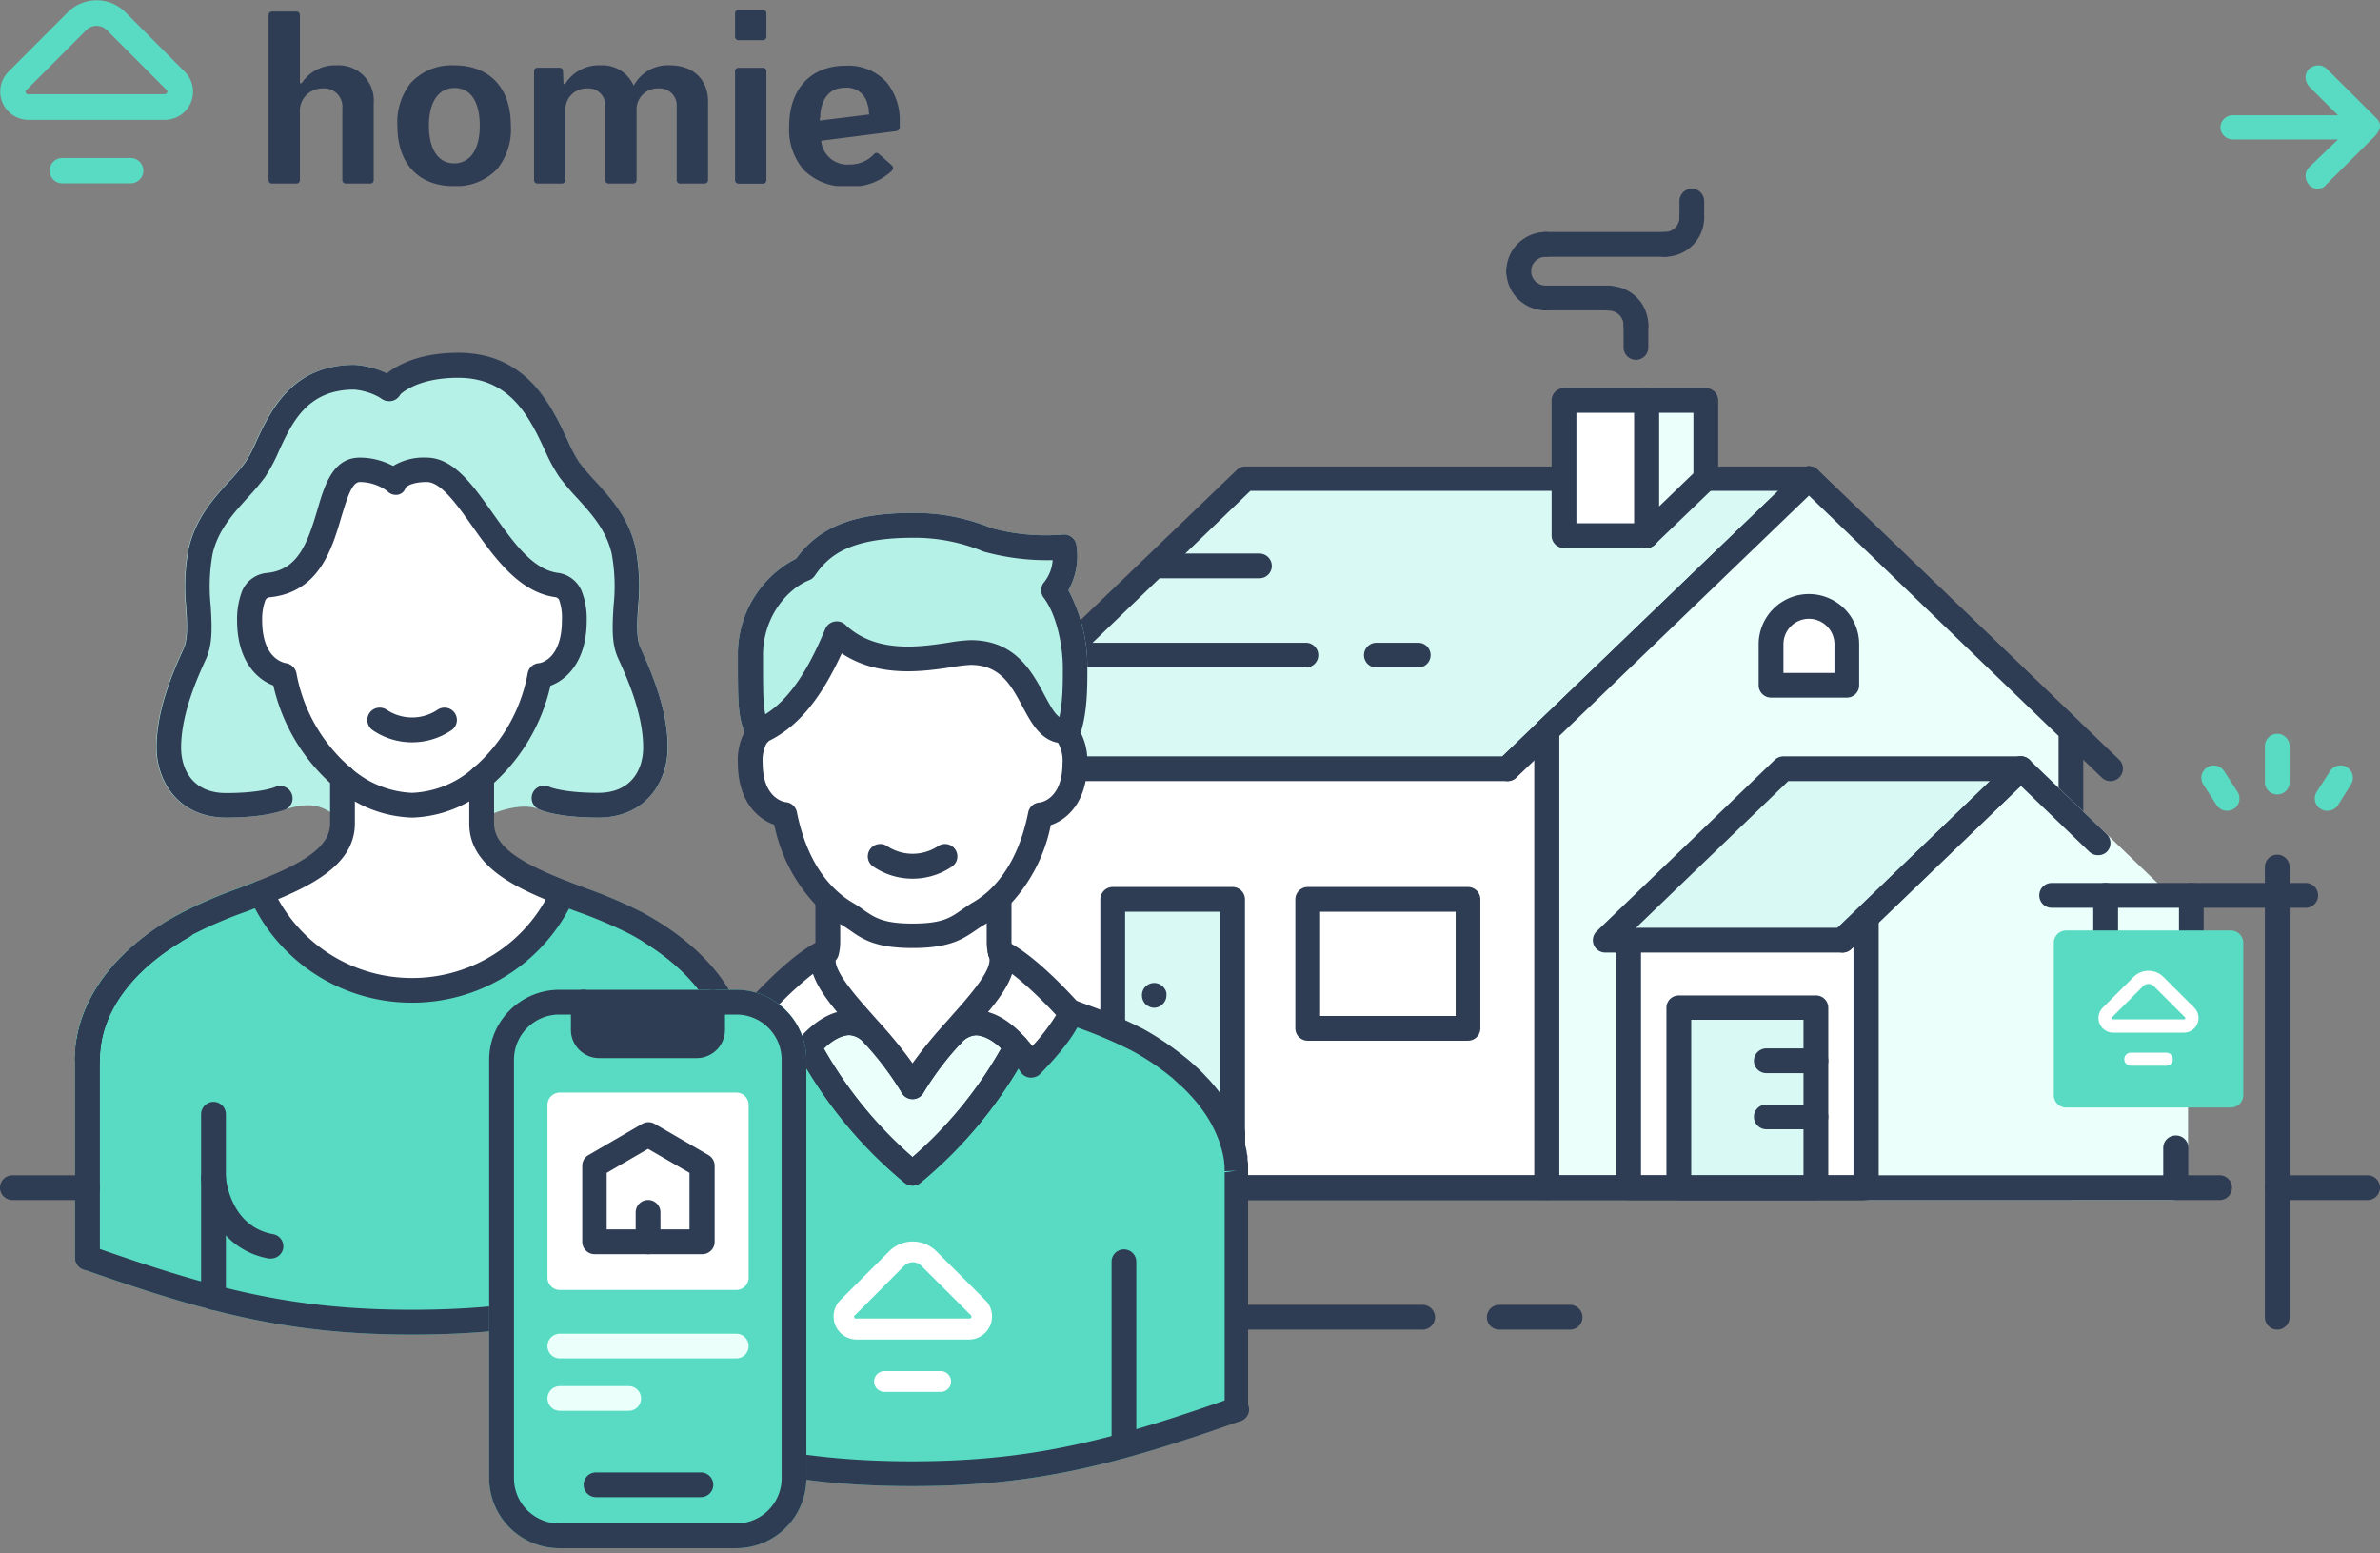 <svg width="328" height="214" fill="none" xmlns="http://www.w3.org/2000/svg"><rect width="100%" height="100%" fill="#808080" stroke="none"/><g clip-path="url(#a)"><path d="M18 21.77H8.58a1.742 1.742 0 0 0-1.74 1.75 1.74 1.74 0 0 0 1.74 1.74H18a1.74 1.74 0 0 0 1.75-1.74A1.75 1.75 0 0 0 18 21.77ZM25.46 9.88l-8.18-8.2a5.61 5.61 0 0 0-7.93 0l-8.19 8.2a3.89 3.89 0 0 0 2.75 6.63h18.81a3.88 3.88 0 0 0 2.74-6.63Zm-2.68 3.1H3.85a.32.32 0 0 1-.23-.55l8.26-8.27a2 2 0 0 1 2.86 0L23 12.43a.32.32 0 0 1-.24.51l.02.04Z" fill="#58DBC2"/><path d="M46.36 9a5.48 5.48 0 0 0-4.78 2.46h-.25V2.07a.469.469 0 0 0-.46-.48h-3.4a.48.48 0 0 0-.46.48v22.74a.48.48 0 0 0 .46.48h3.4a.47.47 0 0 0 .46-.48v-9.3a3.1 3.1 0 0 1 3.21-3.33 2.5 2.5 0 0 1 2.64 2.71v9.92a.48.48 0 0 0 .46.48h3.4a.47.47 0 0 0 .46-.48v-10.6A4.851 4.851 0 0 0 46.36 9ZM62.59 9a7.69 7.69 0 0 0-5.94 2.38 8.68 8.68 0 0 0-1.88 6c0 5.18 2.92 8.27 7.82 8.27a7.761 7.761 0 0 0 5.94-2.38 8.64 8.64 0 0 0 1.87-6C70.4 12.1 67.46 9 62.59 9Zm0 13.51c-2.18 0-3.48-1.94-3.48-5.18 0-3.24 1.29-5.21 3.54-5.21s3.47 1.95 3.47 5.21-1.32 5.18-3.56 5.18h.03ZM92.34 9a5.34 5.34 0 0 0-5 2.79l-.25-.45A4.68 4.68 0 0 0 82.74 9a5.47 5.47 0 0 0-4.85 2.56h-.23l-.07-1.77a.47.47 0 0 0-.46-.46h-3.07a.471.471 0 0 0-.46.48v15a.48.48 0 0 0 .46.48h3.4a.48.48 0 0 0 .46-.48v-9.49a2.919 2.919 0 0 1 3-3.14 2.32 2.32 0 0 1 2.49 2.52v10.11a.48.48 0 0 0 .46.48h3.4a.47.47 0 0 0 .46-.48v-9.49a2.91 2.91 0 0 1 3-3.14 2.349 2.349 0 0 1 2.53 2.52v10.11a.47.47 0 0 0 .46.48h3.4a.48.48 0 0 0 .46-.48v-10.7c.06-3.1-2.02-5.11-5.24-5.11ZM105.16 9.34h-3.4a.47.47 0 0 0-.46.48v15a.48.48 0 0 0 .46.48h3.4a.481.481 0 0 0 .46-.48v-15a.465.465 0 0 0-.13-.335.47.47 0 0 0-.33-.145ZM105.16 1.36h-3.4a.481.481 0 0 0-.46.48v3.22a.483.483 0 0 0 .46.48h3.4a.481.481 0 0 0 .46-.48V1.88a.478.478 0 0 0-.273-.474.476.476 0 0 0-.187-.046ZM124 16.88a8.298 8.298 0 0 0-1.84-5.58 7.178 7.178 0 0 0-5.6-2.25c-4.81 0-7.8 3.2-7.8 8.36a8.518 8.518 0 0 0 2 6 8.1 8.1 0 0 0 6.17 2.29 8 8 0 0 0 6-2.19c.096-.1.15-.232.15-.37a.54.54 0 0 0-.16-.35l-1.81-1.59a.441.441 0 0 0-.62 0 4.467 4.467 0 0 1-3.37 1.46 3.611 3.611 0 0 1-3.94-3.17v-.1l10.18-1.3s.55 0 .64-.46a.335.335 0 0 0 0-.1v-.65Zm-10.95-.67v-.47c.24-2.4 1.44-3.66 3.45-3.66a2.91 2.91 0 0 1 3.07 2.35c.076.207.129.421.16.64 0 .25 0 .48.08.7l-6.82.84v-.4h.06Z" fill="#2E3C54"/></g><g clip-path="url(#b)"><path d="M135.525 163.649h77.665v-62.166h-77.665v62.166Z" fill="#fff"/><path d="M213.19 165.354h-77.666a1.71 1.71 0 0 1-1.708-1.705v-62.167a1.708 1.708 0 0 1 1.708-1.704h77.666a1.71 1.71 0 0 1 1.709 1.704v62.167a1.703 1.703 0 0 1-1.709 1.705Zm-75.957-3.41h74.249v-58.786h-74.249v58.786Z" fill="#2E3C54"/><path d="m249.3 65.938-41.557 39.986h-77.666l41.557-39.986H249.3Z" fill="#D9FAF4"/><path d="M207.743 107.629h-77.666a1.687 1.687 0 0 1-1.581-1.062 1.707 1.707 0 0 1 .39-1.87l41.557-39.938c.318-.31.746-.48 1.191-.477h77.665a1.708 1.708 0 0 1 1.582 1.062 1.69 1.69 0 0 1-.4 1.86l-41.557 39.987a1.675 1.675 0 0 1-1.181.438Zm-73.439-3.409h72.746l38.023-36.578h-72.756l-38.013 36.578Z" fill="#2E3C54"/><path d="M207.743 107.629a1.717 1.717 0 0 1-1.591-1.078 1.703 1.703 0 0 1 .41-1.854l41.547-39.938a1.698 1.698 0 0 1 1.21-.502 1.707 1.707 0 0 1 1.211.502 1.693 1.693 0 0 1-.049 2.406l-41.557 39.987c-.315.307-.74.479-1.181.477Z" fill="#2E3C54"/><path d="M290.856 107.629a1.7 1.7 0 0 1-1.191-.477l-41.556-39.987a1.702 1.702 0 1 1 2.411-2.406l41.556 39.938a1.71 1.71 0 0 1 0 2.416 1.7 1.7 0 0 1-1.22.516Z" fill="#2E3C54"/><path d="M285.409 100.684v62.965H213.19v-62.965l36.11-34.746 36.109 34.746Z" fill="#EBFFFB"/><path d="M285.399 165.354h-72.238a1.71 1.71 0 0 1-1.708-1.705v-62.965a1.717 1.717 0 0 1 .527-1.228l36.119-34.736a1.7 1.7 0 0 1 2.372 0l36.119 34.736a1.714 1.714 0 0 1 .517 1.228v62.965a1.71 1.71 0 0 1-1.708 1.705Zm-70.5-3.41H283.7v-60.539l-34.4-33.12-34.401 33.12v60.539Z" fill="#2E3C54"/><path d="M299.837 126.448v37.201h-42.66v-37.201l21.33-20.524 21.33 20.524Z" fill="#EBFFFB"/><path d="M299.837 165.354h-42.66a1.71 1.71 0 0 1-1.708-1.705v-37.201a1.664 1.664 0 0 1 .527-1.217l21.33-20.534a1.721 1.721 0 0 1 2.372 0l21.33 20.534a1.69 1.69 0 0 1 .517 1.217v37.201a1.71 1.71 0 0 1-1.708 1.705Zm-40.951-3.41h39.243v-34.765l-19.622-18.888-19.621 18.888v34.765Z" fill="#EBFFFB"/><path d="M224.446 163.649h32.731v-36.723h-32.731v36.723Z" fill="#fff"/><path d="M257.177 165.354h-32.702a1.706 1.706 0 0 1-1.708-1.705v-36.723a1.706 1.706 0 0 1 1.708-1.705h32.732a1.706 1.706 0 0 1 1.708 1.705v36.723a1.694 1.694 0 0 1-.511 1.216 1.694 1.694 0 0 1-1.227.489Zm-31.023-3.41h29.286v-33.313h-29.286v33.313Z" fill="#2E3C54"/><path d="M231.367 163.649h18.889v-24.79h-18.889v24.79Z" fill="#D9FAF4"/><path d="M250.256 165.354h-18.889a1.706 1.706 0 0 1-1.708-1.705v-24.79a1.688 1.688 0 0 1 1.055-1.569 1.68 1.68 0 0 1 .653-.126h18.889a1.69 1.69 0 0 1 1.578 1.044c.086.206.131.427.131.651v24.79a1.703 1.703 0 0 1-1.709 1.705Zm-17.181-3.409h15.473v-21.431h-15.473v21.431Z" fill="#2E3C54"/><path d="m278.507 105.924-24.551 23.622h-32.722l24.541-23.622h32.732Z" fill="#D9FAF4"/><path d="M253.956 131.251h-32.722a1.714 1.714 0 0 1-1.591-1.062 1.727 1.727 0 0 1 .4-1.87l24.551-23.622a1.732 1.732 0 0 1 1.181-.477h32.732a1.71 1.71 0 0 1 1.191 2.932l-24.551 23.621a1.742 1.742 0 0 1-1.191.478Zm-28.495-3.41h27.812l20.988-20.212h-27.812l-20.988 20.212Z" fill="#2E3C54"/><path d="M253.956 131.251a1.715 1.715 0 0 1-1.22-.516 1.693 1.693 0 0 1 0-2.416l24.551-23.622a1.712 1.712 0 0 1 2.411 0 1.703 1.703 0 0 1 0 2.406l-24.551 23.622a1.705 1.705 0 0 1-1.191.526Z" fill="#2E3C54"/><path d="M289.118 117.838c-.44 0-.864-.172-1.181-.478l-10.611-10.208a1.692 1.692 0 0 1 0-2.406 1.72 1.72 0 0 1 2.421 0l10.611 10.218a1.703 1.703 0 0 1 0 2.406 1.71 1.71 0 0 1-1.24.468Z" fill="#2E3C54"/><path d="m226.915 73.808 8.171-7.87V55.174h-8.171v18.634Z" fill="#EBFFFB"/><path d="M226.915 75.513a1.807 1.807 0 0 1-.673-.136 1.709 1.709 0 0 1-1.035-1.568V55.174a1.705 1.705 0 0 1 1.708-1.695h8.171a1.71 1.71 0 0 1 1.709 1.705v10.715a1.712 1.712 0 0 1-.518 1.227l-8.18 7.871c-.311.32-.735.506-1.182.516Zm1.709-18.634v12.926l4.754-4.588V56.88h-4.754Z" fill="#2E3C54"/><path d="M215.543 73.809h11.372V55.174h-11.372V73.81Z" fill="#fff"/><path d="M226.915 75.513h-11.372a1.71 1.71 0 0 1-1.708-1.705V55.174a1.71 1.71 0 0 1 .503-1.202c.32-.32.753-.5 1.205-.503h11.372a1.718 1.718 0 0 1 1.709 1.705v18.634a1.708 1.708 0 0 1-1.709 1.705Zm-9.664-3.41h7.956V56.88h-7.956v15.225Z" fill="#2E3C54"/><path d="M169.867 123.926H153.35v32.252h16.517v-32.252Z" fill="#D9FAF4"/><path d="M169.867 157.882H153.35a1.708 1.708 0 0 1-1.709-1.704v-32.252a1.714 1.714 0 0 1 1.709-1.705h16.517a1.706 1.706 0 0 1 1.708 1.705v32.252a1.702 1.702 0 0 1-1.708 1.704Zm-14.809-3.399h13.101V125.63h-13.101v28.853Z" fill="#2E3C54"/><path d="M159.07 138.859a1.605 1.605 0 0 1-.644-.137 2.027 2.027 0 0 1-.566-.37 1.732 1.732 0 0 1-.479-1.208 1.698 1.698 0 0 1 .118-.653 1.98 1.98 0 0 1 .146-.282c.064-.094.136-.182.215-.263.076-.082.165-.151.263-.205a.922.922 0 0 1 .303-.165c.099-.046.204-.079.312-.098a1.693 1.693 0 0 1 1.533.468c.087.073.16.163.215.263a1.402 1.402 0 0 1 .263.604c.015.11.015.221 0 .331.008.224-.035.448-.127.653a1.655 1.655 0 0 1-.38.555 1.432 1.432 0 0 1-.547.37c-.197.086-.41.133-.625.137Z" fill="#2E3C54"/><path d="M202.306 123.926h-22.082v17.757h22.082v-17.757Z" fill="#fff"/><path d="M202.306 143.398h-22.082a1.71 1.71 0 0 1-1.708-1.705v-17.767a1.706 1.706 0 0 1 1.708-1.705h22.082a1.706 1.706 0 0 1 1.708 1.705v17.767a1.71 1.71 0 0 1-1.708 1.705Zm-20.373-3.41h18.674V125.63h-18.674v14.358ZM173.567 79.682h-13.862a1.71 1.71 0 0 1-1.709-1.704 1.71 1.71 0 0 1 1.709-1.705h13.862a1.714 1.714 0 0 1 1.708 1.705 1.704 1.704 0 0 1-1.708 1.704ZM179.97 91.975h-33.122a1.704 1.704 0 1 1 0-3.41h33.122a1.708 1.708 0 0 1 1.709 1.706 1.708 1.708 0 0 1-1.709 1.705ZM195.453 91.975h-5.769a1.708 1.708 0 0 1-1.709-1.704 1.718 1.718 0 0 1 1.709-1.705h5.769a1.704 1.704 0 1 1 0 3.41Z" fill="#2E3C54"/><path d="M244.077 94.391v-5.65a5.198 5.198 0 0 1 3.222-4.817 5.228 5.228 0 0 1 2.001-.394c1.385 0 2.713.55 3.692 1.526a5.203 5.203 0 0 1 1.53 3.686v5.65h-10.445Z" fill="#fff"/><path d="M254.522 96.125h-10.445a1.71 1.71 0 0 1-1.708-1.705v-5.66a6.917 6.917 0 0 1 2.036-4.88 6.948 6.948 0 0 1 4.894-2.025 6.941 6.941 0 0 1 4.892 2.025 6.912 6.912 0 0 1 2.03 4.88v5.631a1.696 1.696 0 0 1-1.699 1.734Zm-8.737-3.4h7.029v-3.964a3.504 3.504 0 0 0-1.033-2.474 3.519 3.519 0 0 0-4.963 0 3.504 3.504 0 0 0-1.033 2.474v3.964Z" fill="#2E3C54"/><path d="M131.981 149.554a12.158 12.158 0 0 1 10.738-6.526 12.149 12.149 0 0 1 8.477 3.411 12.093 12.093 0 0 1 3.686 8.346v.351a12.045 12.045 0 0 1-3.504 8.513h-27.451a9.43 9.43 0 0 1-1.161-4.549 9.554 9.554 0 0 1 2.682-6.624 9.6 9.6 0 0 1 6.533-2.922Z" fill="#fff"/><path d="M151.388 165.354h-27.461a1.703 1.703 0 0 1-1.503-.896 11.265 11.265 0 0 1-1.357-5.358 11.197 11.197 0 0 1 2.824-7.436 11.241 11.241 0 0 1 7.055-3.698 13.787 13.787 0 0 1 5.038-4.848 13.83 13.83 0 0 1 6.774-1.756 13.783 13.783 0 0 1 9.662 3.891 13.723 13.723 0 0 1 4.161 9.532 3.32 3.32 0 0 1 0 .399 13.696 13.696 0 0 1-3.993 9.741c-.331.291-.76.444-1.2.429Zm-26.358-3.409h25.655a10.306 10.306 0 0 0 2.548-6.819v-.312a10.347 10.347 0 0 0-3.142-7.172 10.386 10.386 0 0 0-7.274-2.929 10.41 10.41 0 0 0-5.419 1.512 10.387 10.387 0 0 0-3.836 4.108 1.714 1.714 0 0 1-1.454.916 7.815 7.815 0 0 0-5.384 2.357 7.785 7.785 0 0 0-2.211 5.436 7.894 7.894 0 0 0 .478 2.903h.039Z" fill="#2E3C54"/><path d="M169.867 156.178H145.13v7.471h24.737v-7.471Z" fill="#fff"/><path d="M169.867 165.354H145.13a1.711 1.711 0 0 1-1.679-1.705v-7.471a1.688 1.688 0 0 1 1.055-1.569c.208-.084.43-.127.654-.126h24.736a1.717 1.717 0 0 1 1.208.493 1.702 1.702 0 0 1 .501 1.202v7.471a1.712 1.712 0 0 1-.511 1.216 1.714 1.714 0 0 1-1.227.489Zm-23.028-3.41h21.32v-4.061h-21.32v4.061Z" fill="#2E3C54"/><path d="M305.899 165.354H111.94a1.711 1.711 0 0 1-1.679-1.705 1.712 1.712 0 0 1 1.708-1.705h193.93a1.712 1.712 0 0 1 1.708 1.705 1.71 1.71 0 0 1-1.708 1.705ZM196.097 183.209h-59.479a1.706 1.706 0 0 1-1.208-2.91c.32-.32.755-.499 1.208-.499h59.44a1.708 1.708 0 0 1 1.708 1.704 1.72 1.72 0 0 1-1.669 1.705ZM216.382 183.209h-9.762a1.706 1.706 0 0 1-1.208-2.91 1.71 1.71 0 0 1 1.208-.499h9.762a1.708 1.708 0 0 1 1.709 1.704 1.714 1.714 0 0 1-1.709 1.705ZM326.292 165.354h-12.457a1.7 1.7 0 0 1-1.572-1.053 1.716 1.716 0 0 1 .371-1.854c.318-.319.75-.5 1.201-.503h12.457a1.71 1.71 0 0 1 1.708 1.705 1.71 1.71 0 0 1-1.708 1.705ZM225.451 49.583a1.709 1.709 0 0 1-1.698-1.705V44.81a1.709 1.709 0 0 1 1.698-1.705 1.71 1.71 0 0 1 1.709 1.705v3.088a1.706 1.706 0 0 1-1.709 1.685ZM233.153 31.67a1.7 1.7 0 0 1-1.572-1.054 1.674 1.674 0 0 1-.126-.651v-2.26A1.709 1.709 0 0 1 233.153 26a1.71 1.71 0 0 1 1.709 1.705v2.26a1.71 1.71 0 0 1-1.709 1.705ZM221.712 42.764h-8.688a1.704 1.704 0 1 1 0-3.41h8.688a1.71 1.71 0 0 1 1.709 1.705 1.71 1.71 0 0 1-1.709 1.705ZM229.434 35.38h-16.41a1.704 1.704 0 1 1 0-3.41h16.41a1.71 1.71 0 0 1 1.708 1.706 1.704 1.704 0 0 1-1.708 1.704Z" fill="#2E3C54"/><path d="M221.712 41.098a3.732 3.732 0 0 1 2.643 1.08 3.715 3.715 0 0 1 1.096 2.632" fill="#fff"/><path d="M225.451 46.514a1.7 1.7 0 0 1-1.572-1.053 1.674 1.674 0 0 1-.126-.651 2.021 2.021 0 0 0-2.021-2.007 1.697 1.697 0 0 1-1.699-1.704 1.704 1.704 0 0 1 1.699-1.705 5.442 5.442 0 0 1 3.835 1.589 5.423 5.423 0 0 1 1.593 3.827 1.71 1.71 0 0 1-1.709 1.705Z" fill="#2E3C54"/><path d="M213.024 41.099a3.718 3.718 0 0 1-2.633-1.085 3.708 3.708 0 0 1-1.086-2.627" fill="#fff"/><path d="M213.024 42.764c-1.439 0-2.82-.57-3.838-1.586a5.413 5.413 0 0 1-1.589-3.83 1.704 1.704 0 0 1 3.407 0 2.022 2.022 0 0 0 2.02 2.007 1.71 1.71 0 0 1 1.572 2.356 1.678 1.678 0 0 1-.919.923c-.207.086-.429.13-.653.13Z" fill="#2E3C54"/><path d="M233.153 29.965a3.69 3.69 0 0 1-1.086 2.627 3.713 3.713 0 0 1-2.633 1.084" fill="#fff"/><path d="M229.434 35.38a1.7 1.7 0 0 1-1.572-1.053 1.674 1.674 0 0 1-.126-.651c-.001-.45.178-.883.496-1.202.319-.32.751-.5 1.202-.503a2.019 2.019 0 0 0 2.021-2.007 1.709 1.709 0 0 1 1.698-1.705 1.71 1.71 0 0 1 1.709 1.705 5.41 5.41 0 0 1-1.59 3.83 5.433 5.433 0 0 1-3.838 1.586Z" fill="#2E3C54"/><path d="M209.305 37.387a3.71 3.71 0 0 1 1.089-2.624 3.725 3.725 0 0 1 2.63-1.087" fill="#fff"/><path d="M209.305 39.092a1.71 1.71 0 0 1-1.708-1.705 5.418 5.418 0 0 1 1.592-3.827 5.446 5.446 0 0 1 3.835-1.589 1.71 1.71 0 0 1 1.572 2.357 1.68 1.68 0 0 1-.919.923c-.207.085-.429.13-.653.13-.534 0-1.046.21-1.425.587a2.01 2.01 0 0 0-.595 1.42 1.694 1.694 0 0 1-1.699 1.704ZM250.256 147.869h-6.833a1.706 1.706 0 0 1-1.708-1.705 1.72 1.72 0 0 1 1.708-1.705h6.833a1.71 1.71 0 0 1 1.709 1.705 1.703 1.703 0 0 1-1.709 1.705ZM250.256 155.603h-6.833a1.719 1.719 0 0 1-1.708-1.704 1.704 1.704 0 0 1 1.708-1.705h6.833a1.708 1.708 0 0 1 1.709 1.705 1.708 1.708 0 0 1-1.709 1.704Z" fill="#2E3C54"/><path d="M101.524 145.434a.92.92 0 0 1 0-.166v-.789c0-.078 0-.37-.068-.575-.069-.204-.001-.195-.049-.292-.049-.097-.059-.409-.108-.633-.048-.224-.049-.224-.068-.331a9.556 9.556 0 0 0-.166-.682c-.068-.234-.068-.254-.107-.38-.039-.127-.137-.458-.215-.702-.078-.243-.108-.282-.156-.428-.049-.146-.186-.477-.283-.731l-.205-.467-.362-.741-.273-.516c-.127-.243-.273-.487-.42-.74-.146-.253-.234-.38-.36-.565-.128-.185-.313-.477-.489-.711-.176-.234-.303-.419-.468-.633a14.86 14.86 0 0 0-.528-.653c-.185-.214-.4-.487-.615-.731l-.527-.555a33.627 33.627 0 0 0-.83-.838l-.458-.409a18.211 18.211 0 0 0-1.113-.974l-.254-.204a37.334 37.334 0 0 0-5.525-3.682 95.931 95.931 0 0 0-10.23-4.257 22.663 22.663 0 0 1-8.397 9.788 22.735 22.735 0 0 1-12.387 3.635 22.778 22.778 0 0 1-12.394-3.636 22.704 22.704 0 0 1-8.409-9.787 93.722 93.722 0 0 0-10.21 4.257 37.335 37.335 0 0 0-5.526 3.682l-.254.204c-.39.322-.751.653-1.112.974l-.46.409c-.292.283-.565.565-.829.838l-.517.555c-.225.244-.43.487-.625.731s-.361.429-.527.653c-.166.224-.322.419-.469.633l-.488.711c-.127.185-.244.38-.361.565l-.42.74-.273.516-.361.741-.205.467c-.098.254-.196.487-.283.731-.088.243-.108.282-.157.428-.048.147-.146.478-.214.702a5.882 5.882 0 0 0-.108.38c-.03.117-.117.458-.166.682-.048.224 0 .224-.068.331-.068.107-.078.428-.107.633-.03.205 0 .195-.05.292-.048.098-.048.39-.068.575-.02.185 0 .165 0 .243v.546a.979.979 0 0 1 0 .166V173.302c17.884 6.312 28.671 8.874 44.71 8.874s26.699-2.552 44.563-8.883v-27.275c.059-.166.049-.37.049-.584Z" fill="#58DBC2"/><path d="M56.785 183.891c-16.859 0-28.026-2.922-45.227-8.962a1.697 1.697 0 0 1-1.21-1.617V145.2l.058-.848c0-.253.049-.457.078-.681v-.215c0-.341.088-.565.137-.798l.049-.244c.088-.39.146-.633.214-.886l.088-.322c.098-.351.176-.614.274-.877.097-.263.097-.292.156-.438.107-.292.205-.555.322-.828l.225-.516c.117-.263.244-.526.39-.809l.303-.574c.136-.254.293-.517.459-.789.165-.273.253-.409.39-.624.137-.214.342-.506.527-.76.186-.253.322-.457.498-.691l.566-.702c.215-.253.43-.516.664-.769.234-.253.342-.361.508-.536.341-.36.624-.652.976-.974l.341-.312.147-.136c.37-.341.761-.682 1.181-1.033l.185-.146a39.274 39.274 0 0 1 5.858-3.896 61.531 61.531 0 0 1 7.81-3.37l2.567-.974a1.72 1.72 0 0 1 2.186.886 21.013 21.013 0 0 0 7.778 9.052 21.08 21.08 0 0 0 11.463 3.368 21.082 21.082 0 0 0 11.457-3.371 21.015 21.015 0 0 0 7.774-9.049 1.705 1.705 0 0 1 2.177-.886l2.596.974a65.673 65.673 0 0 1 7.81 3.35 38.731 38.731 0 0 1 5.779 3.897l.273.214c.41.331.791.682 1.172 1.033l.488.438c.312.302.595.594.878.896.284.302.4.409.567.594.166.185.449.517.663.77l.567.701.507.692c.176.253.362.506.527.769.166.263.264.41.381.614.117.205.322.536.459.799l.303.565c.136.273.273.536.39.808l.225.507c.117.282.214.545.312.808l.166.458c.098.273.176.536.244.789l.117.419c.068.253.127.507.186.75l.078.38c0 .224.078.448.117.672l.049.331c0 .195.048.37.068.546l-1.679.37 1.698-.185v28.901a1.728 1.728 0 0 1-1.337 1.666c-16.995 6.039-28.153 8.913-44.973 8.913Zm-43.02-11.787c16.223 5.679 27 8.378 43.02 8.378 16.02 0 26.796-2.708 43.04-8.387V144.859l1.679-.39-1.698.176c0-.224 0-.37-.059-.517-.058-.146-.049-.272-.049-.282 0-.166-.048-.351-.087-.546l-.05-.194a6.39 6.39 0 0 0-.165-.702l-.078-.272c-.078-.293-.147-.497-.215-.721l-.088-.254c-.127-.34-.215-.565-.312-.789l-.176-.418c-.108-.224-.215-.449-.332-.673l-.254-.477a16.311 16.311 0 0 0-.38-.662l-.323-.526-.449-.643-.439-.604-.45-.555c-.224-.263-.41-.487-.614-.711-.205-.224-.283-.302-.43-.458a16.648 16.648 0 0 0-.83-.838l-.429-.39c-.332-.311-.673-.623-1.054-.974l-.235-.185a35.398 35.398 0 0 0-5.28-3.536 64.46 64.46 0 0 0-7.39-3.146l-1.162-.438a24.432 24.432 0 0 1-9.012 9.48 24.502 24.502 0 0 1-12.62 3.485 24.54 24.54 0 0 1-12.629-3.485 24.476 24.476 0 0 1-9.023-9.48l-1.133.428a61.284 61.284 0 0 0-7.4 3.166 35.255 35.255 0 0 0-5.28 3.516l-.137.117c-.469.38-.81.692-1.152.974l-.43.4c-.273.253-.527.516-.77.779-.245.263-.362.37-.499.526l-.576.662-.478.604c-.156.195-.293.39-.43.585-.136.195-.312.438-.448.653l-.332.516-.381.672a7.772 7.772 0 0 0-.254.477c-.078.156-.224.439-.322.663l-.195.438c-.088.214-.176.429-.254.653l-.137.37c-.068.234-.136.438-.195.643l-.098.35c-.058.205-.097.409-.146.604v.166c-.059.321-.088.506-.117.692v.155c0 .283-.059.448-.069.614l-1.727.088 1.698.136v.468l-1.708.087 1.699.078v.536l-.157 26.154Z" fill="#58DBC2"/><path d="M101.534 175.017a1.71 1.71 0 0 1-1.709-1.705v-27.294c0-5.991-3.904-11.689-10.884-16.072a1.702 1.702 0 0 1 .516-3.107 1.717 1.717 0 0 1 1.29.213c10.865 6.819 12.495 14.787 12.495 18.966v27.275a1.714 1.714 0 0 1-1.708 1.724ZM84.167 180.482a1.701 1.701 0 0 1-1.708-1.695v-25.259a1.703 1.703 0 0 1 1.708-1.704 1.718 1.718 0 0 1 1.709 1.704v25.259a1.704 1.704 0 0 1-1.709 1.695Z" fill="#2E3C54"/><path d="M76.24 173.41a1.716 1.716 0 0 1-1.094-.398 1.703 1.703 0 0 1-.585-1.005 1.701 1.701 0 0 1 1.377-1.948c5.857-1.072 6.501-7.579 6.53-7.861a1.684 1.684 0 0 1 1.836-1.559 1.714 1.714 0 0 1 1.159.588 1.689 1.689 0 0 1 .403 1.234c-.244 3.244-2.51 9.741-9.313 10.949h-.313ZM12.056 175.017a1.714 1.714 0 0 1-1.708-1.705v-27.294c0-4.179 1.63-12.196 12.495-18.966a1.716 1.716 0 0 1 1.29-.213 1.705 1.705 0 0 1 1.276 2.046c-.102.44-.376.821-.76 1.061-7.019 4.373-10.885 10.081-10.885 16.072v27.275a1.703 1.703 0 0 1-1.708 1.724ZM29.422 180.482a1.704 1.704 0 0 1-1.708-1.695v-25.259a1.718 1.718 0 0 1 1.708-1.704 1.708 1.708 0 0 1 1.709 1.704v25.259a1.687 1.687 0 0 1-.501 1.202 1.696 1.696 0 0 1-1.208.493Z" fill="#2E3C54"/><path d="M37.349 173.41a1.7 1.7 0 0 1-.303 0c-6.833-1.238-9.078-7.706-9.322-10.949a1.706 1.706 0 0 1 1.572-1.822 1.707 1.707 0 0 1 1.835 1.559c0 .311.644 6.818 6.52 7.861a1.702 1.702 0 0 1 1.377 1.948c-.07.393-.278.749-.585 1.005a1.716 1.716 0 0 1-1.094.398ZM12.056 147.732a1.708 1.708 0 0 1-1.708-1.704c0-6.663 3.904-13.024 10.845-17.904 1.093-.75 2.128-1.403 3.182-1.948a1.708 1.708 0 0 1 2.323.652 1.703 1.703 0 0 1-.663 2.319c-.976.535-1.894 1.12-2.929 1.811-7.75 5.407-9.38 11.203-9.38 15.109a1.712 1.712 0 0 1-1.67 1.665Z" fill="#2E3C54"/><path d="M31.19 110.951c-5.497 0-7.898-3.984-7.898-7.968 0-4.783 2.089-9.663 3.592-12.946 1.504-3.283-.449-8.767.8-14.163 1.201-5.183 5.194-7.968 7.498-11.154 2.606-3.623 3.787-12.76 13.667-12.76 1.703.141 3.346.689 4.793 1.597 0 0 2.489-3.185 9.586-3.185 10.738 0 12.69 10.715 15.268 14.348 2.303 3.186 6.296 5.971 7.497 11.154 1.25 5.357-.703 10.86.8 14.163 1.503 3.302 3.592 8.163 3.592 12.946 0 3.984-2.391 7.968-7.897 7.968s-7.468-.974-7.468-.974c-1.952-.877-5.017-.663-8.6.974v-3.897a24.018 24.018 0 0 0 8.034-14.007s4.744-.448 4.744-7.627a9.013 9.013 0 0 0-.556-3.38 2.377 2.377 0 0 0-1.904-1.462c-8.112-1.12-11.948-15.877-17.922-15.877-3.583 0-4.374 1.588-4.374 1.588A8.035 8.035 0 0 0 49.65 64.7c-5.613 0-2.606 14.923-12.642 15.887a2.414 2.414 0 0 0-2 1.5 9.323 9.323 0 0 0-.538 3.332c0 7.179 4.745 7.627 4.745 7.627a24.017 24.017 0 0 0 7.995 14.007v3.897c-2.529-1.724-4.52-2.26-8.59-.974 0 0-1.983.974-7.43.974Z" fill="#B5F1E6"/><path d="M47.209 112.655a1.663 1.663 0 0 1-.977-.302c-2.108-1.431-3.563-1.87-7.028-.798-.635.272-2.997 1.1-8.073 1.1-6.6 0-9.606-5.016-9.606-9.672 0-4.812 1.894-9.605 3.749-13.638.595-1.295.468-3.409.341-5.66-.28-2.726-.162-5.479.352-8.172.976-4.1 3.387-6.818 5.544-9.156a29.781 29.781 0 0 0 2.226-2.62c.607-.95 1.13-1.95 1.562-2.991 1.952-4.17 4.881-10.471 13.5-10.471 1.582.067 3.129.483 4.53 1.217 1.465-1.15 4.51-2.805 9.85-2.805 9.44 0 12.817 7.227 15.063 12.01.448 1.057.98 2.076 1.59 3.05.694.91 1.437 1.781 2.227 2.61 2.157 2.367 4.597 5.055 5.544 9.156.522 2.695.643 5.452.362 8.183-.137 2.24-.264 4.354.331 5.65 1.855 4.052 3.749 8.844 3.749 13.637 0 4.656-3.007 9.672-9.606 9.672-5.73 0-7.995-1.052-8.239-1.168-1.171-.536-3.71-.565-7.106.974a1.702 1.702 0 0 1-1.64-.117 1.711 1.711 0 0 1-.791-1.432v-3.897a1.661 1.661 0 0 1 .625-1.305 22.549 22.549 0 0 0 7.448-13.023 1.684 1.684 0 0 1 1.513-1.374c.303 0 3.202-.594 3.202-5.932a7.312 7.312 0 0 0-.38-2.679.682.682 0 0 0-.547-.419c-5.008-.691-8.376-5.445-11.344-9.643-2.167-3.059-4.402-6.225-6.355-6.225-2.304 0-2.928.77-2.928.78a1.344 1.344 0 0 1-1.064.974 1.644 1.644 0 0 1-1.494-.526 6.413 6.413 0 0 0-3.7-1.198c-1.054 0-1.689 1.948-2.547 4.792-1.29 4.403-3.066 10.433-9.919 11.095a.695.695 0 0 0-.576.438 7.486 7.486 0 0 0-.43 2.699c0 5.338 2.93 5.844 3.232 5.932a1.76 1.76 0 0 1 1.494 1.373 22.442 22.442 0 0 0 7.448 13.024 1.68 1.68 0 0 1 .615 1.305v3.896a1.725 1.725 0 0 1-.908 1.51 1.78 1.78 0 0 1-.84.146Zm25.117-4.87a8.152 8.152 0 0 1 3.358.653c.049 0 1.904.837 6.765.837 4.569 0 6.19-3.234 6.19-6.263 0-4.715-2.324-9.8-3.437-12.244-.976-2.066-.8-4.588-.644-7.267a24.839 24.839 0 0 0-.264-7.209c-.752-3.234-2.792-5.474-4.754-7.636a34.927 34.927 0 0 1-2.47-2.923 23.355 23.355 0 0 1-1.952-3.604c-2.099-4.47-4.705-10.043-11.968-10.043-6.043 0-8.17 2.455-8.259 2.562a1.748 1.748 0 0 1-2.255.36 8.74 8.74 0 0 0-3.905-1.324c-6.472 0-8.56 4.51-10.396 8.494a23.182 23.182 0 0 1-1.894 3.555 34.946 34.946 0 0 1-2.47 2.923c-1.952 2.162-4.002 4.402-4.754 7.636a25.169 25.169 0 0 0-.263 7.209c.156 2.679.302 5.201-.635 7.267-1.122 2.445-3.446 7.53-3.446 12.244 0 3.029 1.62 6.263 6.19 6.263 4.88 0 6.725-.818 6.735-.818l.225-.088c3.24-.974 5.447-.974 7.4-.233v-.254a25.993 25.993 0 0 1-7.81-13.403c-2.207-.818-4.998-3.312-4.998-9.01-.022-1.328.2-2.648.654-3.897a4.083 4.083 0 0 1 3.436-2.591c4.227-.41 5.554-3.896 6.97-8.67.976-3.39 2.128-7.227 5.857-7.227 1.6.006 3.175.4 4.588 1.15a8.106 8.106 0 0 1 4.588-1.15c3.72 0 6.355 3.72 9.137 7.656 2.782 3.936 5.487 7.793 9.02 8.231a4.134 4.134 0 0 1 3.241 2.504c.49 1.287.726 2.656.693 4.032 0 5.699-2.792 8.193-4.998 9.01a25.992 25.992 0 0 1-7.81 13.404v.604a14.31 14.31 0 0 1 4.335-.769v.029Z" fill="#B5F1E6"/><path d="M56.795 110.951a15.193 15.193 0 0 0 9.586-3.897v6.41c0 4.636 5.369 7.276 11.197 9.556a22.662 22.662 0 0 1-8.396 9.788 22.743 22.743 0 0 1-12.387 3.635 22.778 22.778 0 0 1-12.395-3.636 22.704 22.704 0 0 1-8.408-9.787c5.857-2.28 11.217-4.871 11.217-9.556v-6.41a15.193 15.193 0 0 0 9.586 3.897Z" fill="#fff"/><path d="M78.603 82.059c.4 1.081.589 2.228.556 3.38 0 7.18-4.744 7.627-4.744 7.627a24.018 24.018 0 0 1-8.034 13.988 15.193 15.193 0 0 1-9.586 3.897 15.193 15.193 0 0 1-9.586-3.897 24.018 24.018 0 0 1-8.035-14.007s-4.744-.448-4.744-7.627a9.321 9.321 0 0 1 .537-3.332 2.407 2.407 0 0 1 2.001-1.5c10.036-.974 7.029-15.887 12.642-15.887 1.727 0 3.408.557 4.793 1.588 0 0 .79-1.588 4.373-1.588 5.975 0 9.811 14.757 17.923 15.877a2.385 2.385 0 0 1 1.904 1.481Z" fill="#fff"/><path d="M12.056 147.732a1.718 1.718 0 0 1-1.708-1.704c0-4.549 1.952-13.228 14.643-20.222a62.397 62.397 0 0 1 7.809-3.371l2.558-.974c6.081-2.377 10.133-4.637 10.133-7.968v-6.439a1.718 1.718 0 0 1 1.708-1.704 1.709 1.709 0 0 1 1.708 1.704v6.41c0 5.844-6.355 8.767-12.3 11.134l-2.587.974a60.13 60.13 0 0 0-7.419 3.166c-11.177 6.156-12.846 13.442-12.846 17.241a1.7 1.7 0 0 1-1.037 1.616c-.21.09-.434.136-.662.137ZM101.534 147.732a1.706 1.706 0 0 1-1.709-1.704c0-3.799-1.67-11.085-12.846-17.242a61.27 61.27 0 0 0-7.4-3.156l-2.626-.974c-5.935-2.318-12.28-5.289-12.28-11.134v-6.468a1.712 1.712 0 0 1 2.916-1.205c.32.32.5.753.5 1.205v6.41c0 3.331 4.042 5.591 10.114 7.968l2.587.974a65.87 65.87 0 0 1 7.809 3.351c12.691 7.004 14.643 15.683 14.643 20.232a1.71 1.71 0 0 1-1.047 1.607 1.707 1.707 0 0 1-.661.136Z" fill="#2E3C54"/><path d="M56.795 138.157a24.446 24.446 0 0 1-13.323-3.904 24.362 24.362 0 0 1-9.032-10.522 1.693 1.693 0 0 1 .86-2.25 1.706 1.706 0 0 1 2.254.857 21.012 21.012 0 0 0 7.778 9.052 21.072 21.072 0 0 0 11.463 3.367 21.072 21.072 0 0 0 11.457-3.37 21.015 21.015 0 0 0 7.774-9.049 1.7 1.7 0 0 1 2.79-.474 1.7 1.7 0 0 1 .324 1.867 24.415 24.415 0 0 1-9.034 10.512 24.495 24.495 0 0 1-13.311 3.914ZM56.795 112.655a16.93 16.93 0 0 1-10.738-4.276 25.842 25.842 0 0 1-8.386-13.93c-2.206-.818-4.998-3.311-4.998-9.01-.02-1.327.2-2.648.654-3.896a4.082 4.082 0 0 1 3.436-2.591c4.227-.41 5.555-3.897 6.97-8.67.977-3.39 2.128-7.227 5.858-7.227 1.6.006 3.174.4 4.587 1.149a8.106 8.106 0 0 1 4.589-1.15c3.719 0 6.355 3.722 9.137 7.657s5.486 7.793 9.02 8.231a4.135 4.135 0 0 1 3.24 2.503c.491 1.287.727 2.657.694 4.033 0 5.699-2.792 8.192-4.998 9.01a25.832 25.832 0 0 1-8.395 13.93 16.885 16.885 0 0 1-10.67 4.237ZM49.6 66.415c-1.054 0-1.689 1.948-2.548 4.793-1.288 4.403-3.065 10.432-9.918 11.095a.695.695 0 0 0-.576.438 7.486 7.486 0 0 0-.43 2.698c0 5.338 2.93 5.845 3.232 5.932a1.759 1.759 0 0 1 1.493 1.374 22.446 22.446 0 0 0 7.449 13.024 13.571 13.571 0 0 0 8.493 3.477 13.533 13.533 0 0 0 8.483-3.468 22.548 22.548 0 0 0 7.448-13.023 1.684 1.684 0 0 1 1.513-1.374c.303 0 3.202-.594 3.202-5.932a7.312 7.312 0 0 0-.37-2.747.682.682 0 0 0-.547-.419c-5.008-.692-8.376-5.445-11.344-9.643-2.167-3.06-4.402-6.225-6.355-6.225-2.304 0-2.928.77-2.928.78a1.344 1.344 0 0 1-1.064.974 1.644 1.644 0 0 1-1.494-.526 6.413 6.413 0 0 0-3.739-1.228Z" fill="#2E3C54"/><path d="M82.449 112.655c-5.73 0-7.995-1.052-8.239-1.169a1.707 1.707 0 0 1-.939-1.647 1.7 1.7 0 0 1 1.168-1.492 1.72 1.72 0 0 1 1.304.09s1.864.809 6.706.809c4.569 0 6.19-3.234 6.19-6.263 0-4.715-2.324-9.8-3.437-12.245-.976-2.065-.8-4.588-.644-7.267a24.834 24.834 0 0 0-.264-7.208c-.752-3.234-2.792-5.474-4.754-7.637a34.946 34.946 0 0 1-2.47-2.922 23.372 23.372 0 0 1-1.952-3.604c-2.099-4.471-4.705-10.043-11.968-10.043-6.043 0-8.171 2.455-8.259 2.562a1.72 1.72 0 0 1-2.392.243 1.684 1.684 0 0 1-.283-2.357c.303-.4 3.222-3.896 10.934-3.896 9.44 0 12.817 7.227 15.062 12.01.45 1.057.981 2.076 1.591 3.05.694.91 1.437 1.78 2.226 2.61 2.158 2.367 4.598 5.055 5.545 9.156.521 2.695.643 5.452.361 8.183-.136 2.24-.263 4.354.332 5.65 1.855 4.052 3.749 8.844 3.749 13.637.039 4.734-2.968 9.75-9.567 9.75Z" fill="#2E3C54"/><path d="M31.19 112.655c-6.6 0-9.606-5.016-9.606-9.672 0-4.812 1.893-9.605 3.748-13.638.596-1.295.469-3.409.342-5.66-.281-2.726-.163-5.48.351-8.172.976-4.1 3.388-6.819 5.545-9.156a29.797 29.797 0 0 0 2.226-2.62 19.36 19.36 0 0 0 1.562-2.991c1.952-4.17 4.88-10.472 13.5-10.472 2.032.129 3.998.773 5.711 1.87a1.705 1.705 0 0 1 .517 2.348 1.706 1.706 0 0 1-1.74.76 1.71 1.71 0 0 1-.622-.244 8.74 8.74 0 0 0-3.905-1.324c-6.472 0-8.56 4.51-10.396 8.494a23.178 23.178 0 0 1-1.894 3.555 34.943 34.943 0 0 1-2.47 2.923c-1.952 2.162-4.002 4.402-4.754 7.636a25.168 25.168 0 0 0-.263 7.209c.156 2.678.302 5.201-.635 7.266-1.122 2.446-3.446 7.53-3.446 12.245 0 3.029 1.62 6.263 6.19 6.263 4.88 0 6.725-.818 6.735-.818a1.722 1.722 0 0 1 2.265.809 1.69 1.69 0 0 1-.762 2.25c-.254.087-2.518 1.139-8.2 1.139ZM56.795 102.281a9.609 9.609 0 0 1-5.428-1.666 1.702 1.702 0 0 1 .644-3.08c.445-.084.905.011 1.28.265a6.325 6.325 0 0 0 7.008 0 1.712 1.712 0 0 1 2.372.448 1.702 1.702 0 0 1-.449 2.367 9.61 9.61 0 0 1-5.427 1.666ZM56.795 183.891c-16.869 0-28.027-2.923-45.237-8.962a1.704 1.704 0 0 1-1.19-1.617 1.71 1.71 0 0 1 2.274-1.607c16.858 5.952 27.762 8.767 44.143 8.767 16.38 0 27.285-2.825 44.143-8.767a1.765 1.765 0 0 1 1.547.223 1.754 1.754 0 0 1 .757 1.365 1.705 1.705 0 0 1-1.318 1.665c-17.142 6.059-28.3 8.933-45.12 8.933ZM12.056 165.354H1.708A1.71 1.71 0 0 1 0 163.649a1.71 1.71 0 0 1 1.708-1.705h10.348a1.716 1.716 0 0 1 1.708 1.705 1.71 1.71 0 0 1-1.708 1.705Z" fill="#2E3C54"/><path d="M170.492 161.477a.853.853 0 0 1 0-.175v-.789c0-.088 0-.371-.069-.565-.068-.195 0-.205-.048-.302-.049-.098-.059-.41-.108-.624-.049-.214-.049-.224-.068-.341a8.46 8.46 0 0 0-.166-.672c-.068-.234-.068-.253-.108-.38-.039-.126-.136-.467-.214-.701-.078-.234-.108-.283-.156-.429a19.277 19.277 0 0 0-.284-.73l-.205-.468-.361-.74-.273-.516c-.127-.244-.273-.487-.42-.741-.146-.253-.234-.38-.361-.565-.127-.185-.312-.477-.488-.711-.176-.234-.303-.428-.469-.643a15.531 15.531 0 0 0-.527-.643c-.185-.214-.4-.487-.615-.73l-.527-.555c-.264-.273-.537-.556-.83-.838l-.459-.419a28.345 28.345 0 0 0-1.112-.974l-.254-.205a38.218 38.218 0 0 0-5.525-3.691 100.08 100.08 0 0 0-10.231-4.257c-3.651 8.202-11.792 2.367-20.783 2.367-8.991 0-17.142 5.844-20.803-2.367a97.867 97.867 0 0 0-10.21 4.257 38.155 38.155 0 0 0-5.526 3.691l-.254.205c-.39.321-.751.653-1.112.974l-.46.419c-.292.282-.566.565-.83.838l-.516.555c-.225.243-.43.487-.625.73-.196.244-.361.429-.527.643a13.91 13.91 0 0 0-.469.643c-.146.214-.332.468-.488.711-.156.244-.244.38-.361.565l-.42.741-.273.516-.361.74-.206.468c-.097.243-.195.487-.283.73-.088.244-.107.283-.156.429-.049.146-.146.467-.215.701-.068.234-.078.253-.107.38-.03.127-.117.458-.166.672-.049.215-.049.234-.068.341-.02.107-.078.419-.108.624-.029.204 0 .204-.049.302-.048.097-.048.379-.068.565-.02.185 0 .175 0 .253v.536a.965.965 0 0 1 0 .175V194.216c17.884 6.312 28.671 8.884 44.71 8.884s26.825-2.572 44.709-8.884v-32.145c-.088-.175-.097-.38-.097-.594Z" fill="#58DBC2"/><path d="M125.753 204.775c-16.869 0-28.036-2.922-45.237-8.961a1.698 1.698 0 0 1-1.2-1.617v-32.954l.058-.847c0-.254.049-.458.078-.682v-.224c.059-.331.088-.555.137-.789l.049-.244c.087-.389.146-.633.214-.886l.088-.322c.098-.35.176-.613.273-.876l.157-.429c.107-.302.205-.565.322-.838.117-.272.146-.35.224-.516.079-.165.244-.536.39-.808.147-.273.196-.38.303-.565.108-.185.293-.526.46-.799.165-.273.243-.409.38-.614.137-.204.351-.516.537-.769.185-.254.322-.458.498-.692l.566-.701c.215-.254.43-.517.664-.78.234-.263.38-.399.576-.594.195-.195.556-.584.859-.876l.498-.458c.37-.341.761-.692 1.18-1.033l.196-.156a39.47 39.47 0 0 1 5.857-3.896 63.954 63.954 0 0 1 7.81-3.361l2.557-.974a1.72 1.72 0 0 1 2.187.887c1.865 4.169 4.803 3.76 10.738 2.503a41.412 41.412 0 0 1 8.483-1.149c2.857.089 5.697.474 8.474 1.149 5.945 1.257 8.893 1.666 10.738-2.503a1.706 1.706 0 0 1 2.177-.887l2.586.974a66.022 66.022 0 0 1 7.81 3.351 39.239 39.239 0 0 1 5.779 3.897l.283.224c.4.321.791.672 1.162 1.022l.488.439c.312.302.605.594.878.896.274.302.381.39.557.584.176.195.459.526.673.78l.567.701.507.692c.176.253.361.506.527.769.166.263.264.409.391.624.127.214.312.516.459.779l.293.575c.146.272.273.545.39.818.117.273.156.331.225.497.068.165.214.545.312.798l.166.468c.097.273.176.536.244.789l.117.419c.068.253.127.497.186.75l.078.351c0 .253.078.487.117.711v.311c0 .244.058.448.078.653v33.85a1.701 1.701 0 0 1-1.347 1.656c-16.84 6-27.997 8.883-44.817 8.883Zm-43.02-11.796c16.223 5.679 27.001 8.387 43.02 8.387 16.019 0 26.806-2.747 43.079-8.397v-31.434l1.708-.058h-1.708V160.678l-.058-.536v-.165c-.049-.273-.069-.448-.108-.643l-.049-.224a8.406 8.406 0 0 0-.166-.682l-.078-.273c-.078-.282-.146-.496-.214-.711l-.088-.253a14.674 14.674 0 0 0-.313-.789l-.185-.419a9.386 9.386 0 0 0-.322-.672l-.254-.487a12.304 12.304 0 0 0-.381-.653c-.137-.224-.215-.36-.332-.535a20.046 20.046 0 0 0-.439-.634c-.156-.214-.283-.399-.439-.594-.157-.195-.293-.38-.449-.565-.157-.185-.41-.487-.615-.711l-.479-.516c-.254-.263-.507-.526-.781-.789l-.429-.38c-.342-.312-.684-.623-1.054-.974l-.235-.175a34.303 34.303 0 0 0-5.281-3.527 63.061 63.061 0 0 0-7.399-3.166l-1.191-.448c-3.212 5.241-8.601 4.101-13.823 3.01a37.359 37.359 0 0 0-7.81-1.081 37.473 37.473 0 0 0-7.809 1.081c-5.233 1.091-10.621 2.221-13.833-3.01l-1.162.448a58.913 58.913 0 0 0-7.419 3.166 34.63 34.63 0 0 0-5.271 3.517l-.127.097c-.488.4-.83.711-1.171.974l-.44.4c-.263.253-.517.516-.761.779l-.498.516-.566.672c-.166.205-.332.4-.488.604-.156.205-.293.39-.43.585-.136.195-.312.438-.459.652l-.322.517c-.136.233-.263.448-.38.672-.118.224-.176.321-.254.477-.078.156-.225.448-.322.662l-.196.429c-.087.224-.166.448-.254.662l-.136.39c-.069.205-.137.419-.195.623l-.098.351c-.059.205-.098.409-.146.604v.166c-.059.321-.088.506-.118.691v.156c0 .283-.058.448-.068.614l-1.728.087 1.699.137v.477l-1.709.098 1.7.068v.516l-.167 31.015Z" fill="#58DBC2"/><path d="M170.501 195.892a1.725 1.725 0 0 1-1.214-.492 1.71 1.71 0 0 1-.513-1.203 1.924 1.924 0 0 1 0-.263v-32.399l1.698-.234-1.708.078v-.681l-.059-.536v-.166c-.049-.273-.068-.448-.107-.643l-.049-.224a8.964 8.964 0 0 0-.166-.682l-.078-.272a16.118 16.118 0 0 0-.215-.711l-.088-.254a14.781 14.781 0 0 0-.312-.789l-.185-.419a9.399 9.399 0 0 0-.323-.672l-.253-.487a12.707 12.707 0 0 0-.381-.652c-.137-.224-.215-.361-.332-.536a20.085 20.085 0 0 0-.439-.633c-.157-.215-.283-.4-.44-.595-.156-.194-.292-.379-.449-.565-.156-.185-.41-.487-.615-.711l-.478-.516c-.254-.263-.508-.526-.781-.789l-.429-.38c-.342-.312-.684-.623-1.055-.974l-.234-.175a34.225 34.225 0 0 0-5.281-3.526 62.668 62.668 0 0 0-7.4-3.166l-1.191-.448c-3.211 5.24-8.6 4.101-13.823 3.01a37.342 37.342 0 0 0-7.809-1.082 37.426 37.426 0 0 0-7.81 1.082c-5.232 1.091-10.63 2.221-13.832-3.01l-1.162.448a58.708 58.708 0 0 0-7.419 3.166 34.693 34.693 0 0 0-5.271 3.516l-.127.097c-.488.4-.83.712-1.172.975l-.439.399a18.9 18.9 0 0 0-.761.779l-.498.516-.567.673c-.165.204-.331.399-.488.604-.156.204-.292.389-.43.584-.136.195-.312.438-.458.653l-.322.516c-.137.234-.264.448-.38.672-.118.224-.177.321-.255.477-.078.156-.224.448-.322.663l-.195.428c-.088.224-.166.448-.254.663l-.136.389c-.069.205-.137.419-.196.624l-.097.35c-.059.205-.098.41-.147.604v.166c-.058.321-.088.506-.117.692v.155c0 .283-.058.448-.068.614l-1.728.088 1.698.136v.477l-1.708.098 1.699.068v32.506a.727.727 0 0 1 0 .146 1.7 1.7 0 0 1-1.698 1.695 1.713 1.713 0 0 1-1.728-1.695v-32.954l.058-.847c0-.254.049-.458.078-.682v-.224c.058-.331.088-.556.137-.789l.048-.244c.088-.389.147-.633.215-.886l.088-.322c.098-.35.176-.613.273-.876l.157-.429c.107-.302.205-.565.322-.838.117-.272.146-.35.224-.516.078-.166.244-.536.39-.808.147-.273.196-.38.303-.565.108-.186.293-.526.46-.799.165-.273.243-.409.38-.614.137-.204.351-.516.537-.769.185-.254.322-.458.498-.692l.566-.701c.215-.254.43-.517.664-.78.234-.263.38-.399.576-.594.195-.195.556-.584.859-.877l.498-.457c.37-.341.76-.692 1.18-1.033l.196-.156a39.476 39.476 0 0 1 5.857-3.896 63.949 63.949 0 0 1 7.81-3.361l2.557-.974a1.716 1.716 0 0 1 2.187.887c1.864 4.169 4.803 3.76 10.738 2.503a41.412 41.412 0 0 1 8.483-1.149c2.857.088 5.697.474 8.473 1.149 5.945 1.257 8.893 1.666 10.738-2.503a1.712 1.712 0 0 1 2.177-.887l2.587.974a65.856 65.856 0 0 1 7.81 3.351 39.239 39.239 0 0 1 5.779 3.897l.283.224c.4.321.791.672 1.162 1.022l.488.439c.312.302.605.594.878.896.274.302.381.39.557.584.175.195.459.526.673.78l.566.701.508.692c.176.253.361.506.527.769.166.263.264.409.391.623.127.215.312.517.459.78l.292.574c.147.273.274.546.391.819.117.272.156.331.224.497.069.165.215.545.313.798l.166.468c.097.273.175.536.244.789l.117.419c.068.253.127.497.185.75l.079.35c0 .254.078.487.117.712v.311c0 .244.058.448.078.653v33.85a1.71 1.71 0 0 1-1.504 1.734Z" fill="#2E3C54"/><path d="M147.405 139.384c0 1.949-5.33 7.365-5.33 7.365a24.332 24.332 0 0 0-2.011-2.592c-2.46-2.717-5.857-4.87-8.932-1.607 3.983-4.529 7.917-8.474 6.696-11.406 3.729 1.714 9.157 7.763 9.577 8.24Z" fill="#fff"/><path d="M137.692 129.799c0 .463.056.924.166 1.374 1.22 2.922-2.714 6.877-6.697 11.407a43.282 43.282 0 0 0-5.398 7.179 43.344 43.344 0 0 0-5.399-7.179c-3.983-4.53-7.917-8.475-6.696-11.407h.253c.11-.45.166-.911.166-1.374v-5.503a8.554 8.554 0 0 0 2.734 1.656c2.323 1.364 3.153 2.971 8.942 2.971 5.788 0 6.618-1.607 8.951-2.971a8.972 8.972 0 0 0 2.929-1.88v5.727h.049Z" fill="#fff"/><path d="M131.161 142.579c3.055-3.273 6.472-1.11 8.932 1.608a59.311 59.311 0 0 1-14.33 17.475 59.314 59.314 0 0 1-14.331-17.475c2.46-2.718 5.857-4.871 8.932-1.608a43.344 43.344 0 0 1 5.399 7.179 43.282 43.282 0 0 1 5.398-7.179Z" fill="#EBFFFB"/><path d="M125.763 163.367a1.723 1.723 0 0 1-1.094-.4 60.505 60.505 0 0 1-14.74-17.923 1.707 1.707 0 0 1 .234-1.948c2.275-2.513 4.559-3.799 6.833-3.819a6.228 6.228 0 0 1 4.618 2.192 58.514 58.514 0 0 1 4.149 5.143 56.654 56.654 0 0 1 4.119-5.104 6.156 6.156 0 0 1 4.666-2.192c2.226 0 4.51 1.306 6.785 3.819a1.712 1.712 0 0 1 .234 1.948 60.524 60.524 0 0 1-14.711 17.884 1.72 1.72 0 0 1-1.093.4Zm-12.222-18.898a57.032 57.032 0 0 0 12.222 14.953 57.049 57.049 0 0 0 12.221-14.953 5.645 5.645 0 0 0-3.436-1.831 2.913 2.913 0 0 0-2.098 1.091 41.035 41.035 0 0 0-5.174 6.819 1.734 1.734 0 0 1-1.494.876 1.734 1.734 0 0 1-1.493-.876 41.676 41.676 0 0 0-5.184-6.877 2.861 2.861 0 0 0-2.089-1.072 5.643 5.643 0 0 0-3.475 1.87Z" fill="#2E3C54"/><path d="M120.364 142.58c-3.055-3.273-6.472-1.111-8.932 1.607a24.22 24.22 0 0 0-2.011 2.591s-5.33-5.445-5.33-7.364c.41-.478 5.857-6.527 9.538-8.212-1.182 2.903 2.752 6.848 6.735 11.378Z" fill="#fff"/><path d="M137.858 132.877a1.693 1.693 0 0 1-1.66-1.324 7.356 7.356 0 0 1-.215-1.754v-5.727a1.714 1.714 0 0 1 1.709-1.705 1.706 1.706 0 0 1 1.708 1.705v5.727c.003.328.042.655.117.974a1.692 1.692 0 0 1-.215 1.287 1.7 1.7 0 0 1-1.064.759 1.688 1.688 0 0 1-.38.058ZM113.921 132.877c-.129.014-.26.014-.39 0a1.705 1.705 0 0 1-1.269-2.045c.075-.32.114-.646.117-.974v-5.562a1.706 1.706 0 0 1 2.914-1.203c.319.319.5.751.503 1.203v5.503a7.424 7.424 0 0 1-.215 1.763 1.72 1.72 0 0 1-1.66 1.315Z" fill="#2E3C54"/><path d="M125.763 151.463a1.728 1.728 0 0 1-1.494-.876 41.565 41.565 0 0 0-5.184-6.877l-1.21-1.364c-3.905-4.403-7.292-8.212-5.779-11.826a1.686 1.686 0 0 1 .907-.954 1.695 1.695 0 0 1 1.319-.02 1.713 1.713 0 0 1 .927 2.231c-.693 1.646 2.431 5.163 5.184 8.26l1.22 1.374a58.574 58.574 0 0 1 4.11 5.104 56.688 56.688 0 0 1 4.119-5.104l1.211-1.374c2.752-3.097 5.857-6.614 5.183-8.26a1.717 1.717 0 0 1 .003-1.306c.174-.418.506-.75.925-.925a1.69 1.69 0 0 1 1.868.406c.156.163.277.357.357.568 1.513 3.614-1.864 7.423-5.779 11.826l-1.2 1.364a40.753 40.753 0 0 0-5.194 6.877 1.724 1.724 0 0 1-1.493.876Z" fill="#2E3C54"/><path d="M142.104 148.483h-.146a1.678 1.678 0 0 1-1.269-.741 22.603 22.603 0 0 0-1.865-2.406c-1.562-1.724-3.075-2.679-4.276-2.688a2.943 2.943 0 0 0-1.178.329 2.943 2.943 0 0 0-.94.781 1.709 1.709 0 0 1-2.411.078 1.695 1.695 0 0 1-.088-2.406 6.158 6.158 0 0 1 4.666-2.192c2.226 0 4.51 1.306 6.785 3.819.302.341.605.701.898 1.071a27.118 27.118 0 0 0 3.27-4.266c-1.806-1.948-5.799-5.952-8.385-7.131a1.7 1.7 0 0 1-.84-2.259 1.7 1.7 0 0 1 .386-.541 1.708 1.708 0 0 1 1.223-.454c.223.009.443.062.646.157 4.051 1.831 9.528 7.968 10.084 8.591.312.321.487.751.488 1.198 0 2.27-3.631 6.332-5.798 8.553a1.74 1.74 0 0 1-1.25.507ZM109.421 148.483a1.69 1.69 0 0 1-1.22-.517c-2.167-2.221-5.808-6.283-5.808-8.552a1.682 1.682 0 0 1 .497-1.208c.469-.526 6.033-6.751 10.075-8.582a1.699 1.699 0 0 1 1.303-.052 1.68 1.68 0 0 1 .952.89 1.702 1.702 0 0 1-.84 2.26c-2.606 1.178-6.57 5.153-8.395 7.14a27.838 27.838 0 0 0 3.28 4.257c.293-.371.595-.731.898-1.062 2.275-2.523 4.559-3.809 6.833-3.828a6.227 6.227 0 0 1 4.618 2.191 1.692 1.692 0 0 1-.088 2.406 1.71 1.71 0 0 1-2.411-.078 2.93 2.93 0 0 0-2.119-1.11c-1.2 0-2.713.974-4.275 2.688a22.357 22.357 0 0 0-1.865 2.407 1.671 1.671 0 0 1-1.259.74l-.176.01Z" fill="#2E3C54"/><path d="M125.763 163.367a1.723 1.723 0 0 1-1.094-.4 60.505 60.505 0 0 1-14.74-17.923 1.7 1.7 0 0 1 1.991-2.433c.432.129.797.422 1.015.816a57.049 57.049 0 0 0 12.828 16.043 57.029 57.029 0 0 0 12.807-16.092 1.708 1.708 0 0 1 2.314-.691 1.705 1.705 0 0 1 .693 2.308 60.5 60.5 0 0 1-14.721 17.972 1.72 1.72 0 0 1-1.093.4Z" fill="#2E3C54"/><path d="M121.897 188.927h7.741a1.432 1.432 0 1 1 0 2.864h-7.741a1.434 1.434 0 0 1-1.015-2.445 1.434 1.434 0 0 1 1.015-.419ZM118.07 184.573h15.453a3.19 3.19 0 0 0 3.137-3.804 3.18 3.18 0 0 0-.872-1.632l-6.736-6.721a4.612 4.612 0 0 0-6.511 0l-6.726 6.721a3.184 3.184 0 0 0 2.255 5.436Zm-.234-3.342 6.784-6.818a1.668 1.668 0 0 1 1.814-.361c.202.084.385.206.539.361l6.833 6.818a.262.262 0 0 1-.185.449H118.07a.265.265 0 0 1-.356-.291.263.263 0 0 1 .093-.158h.029Z" fill="#fff"/><path d="M96.643 200.489a1.709 1.709 0 0 1-1.709-1.704v-24.927a1.705 1.705 0 0 1 1.709-1.705 1.705 1.705 0 0 1 1.708 1.705v24.927a1.703 1.703 0 0 1-1.708 1.704ZM154.892 200.489a1.696 1.696 0 0 1-1.698-1.704v-24.927a1.675 1.675 0 0 1 .494-1.205 1.697 1.697 0 0 1 1.204-.5 1.706 1.706 0 0 1 1.708 1.705v24.927a1.704 1.704 0 0 1-1.708 1.704Z" fill="#2E3C54"/><path d="M145.15 81.31c2.06 2.688 2.928 7.305 2.928 10.714 0 2.922 0 6.234-1.073 9.079a1.964 1.964 0 0 0-.41-.429c-4.735 0-4.013-10.803-12.876-10.803-3.154 0-12.33 3.195-18.441-2.59-2.987 7.188-6.208 11.445-10.445 13.393a1.941 1.941 0 0 0-.41.429c-1.074-2.845-1.074-3.585-1.074-10.852 0-5.844 3.729-10.413 7.449-11.903 2.333-3.439 5.857-5.952 14.916-5.952a25.964 25.964 0 0 1 10.347 2.016 30.326 30.326 0 0 0 10.504.975 7.624 7.624 0 0 1-1.415 5.922Z" fill="#B5F1E6"/><path d="M147.063 102.788a1.691 1.691 0 0 1-1.21-.497c-2.49-.419-3.778-2.835-4.93-4.987-1.572-2.923-3.056-5.748-7.156-5.748-.825.044-1.647.142-2.46.293-3.904.594-10.152 1.548-15.306-1.88-2.929 6.4-6.121 10.189-10.201 12.137a1.693 1.693 0 0 1-1.572.643 1.7 1.7 0 0 1-1.357-1.062c-1.181-3.137-1.181-4.081-1.181-11.455a14.8 14.8 0 0 1 8.044-13.268c3.182-4.403 8.014-6.282 16.029-6.282a27.66 27.66 0 0 1 10.855 2.074 28.473 28.473 0 0 0 9.811.906 1.721 1.721 0 0 1 1.903 1.344 9.57 9.57 0 0 1-1.093 6.322 22.42 22.42 0 0 1 2.616 10.715c0 2.923 0 6.546-1.181 9.683a1.696 1.696 0 0 1-1.318 1.042l-.293.02Zm-13.296-14.612c6.15 0 8.474 4.364 10.172 7.56a9.444 9.444 0 0 0 2.031 3.01c.381-2.217.535-4.465.459-6.712 0-2.99-.83-7.296-2.636-9.663a1.7 1.7 0 0 1 .049-2.133 5.355 5.355 0 0 0 1.181-3.05 32.649 32.649 0 0 1-9.235-1.1 1.85 1.85 0 0 1-.351-.107 24.676 24.676 0 0 0-9.674-1.87c-8.786 0-11.666 2.503-13.501 5.201a1.671 1.671 0 0 1-.781.633c-3.163 1.267-6.375 5.212-6.375 10.316 0 4.87 0 6.721.313 8.202 3.172-1.948 5.789-5.699 8.327-11.826a1.698 1.698 0 0 1 1.22-.974 1.702 1.702 0 0 1 1.533.429c4.217 3.993 10.279 3.068 14.291 2.454a21.682 21.682 0 0 1 2.977-.399v.03Z" fill="#B5F1E6"/><path d="M147.053 101.083a6.445 6.445 0 0 1 1.074 4.033c0 6.692-4.754 7.111-4.754 7.111-.849 4.257-2.567 8.435-5.681 11.455-.876.877-1.86 1.64-2.929 2.27-2.343 1.354-3.163 2.971-8.952 2.971-5.788 0-6.608-1.617-8.941-2.971a14.458 14.458 0 0 1-2.988-2.27c-3.114-3.02-4.881-7.198-5.681-11.455 0 0-4.754-.419-4.754-7.111a6.445 6.445 0 0 1 1.074-4.033c.114-.163.252-.307.41-.428 4.236-1.949 7.458-6.205 10.445-13.394 6.111 5.786 15.287 2.59 18.44 2.59 8.864 0 8.142 10.804 12.876 10.804.141.124.262.269.361.428Z" fill="#fff"/><path d="M125.763 130.627c-5.125 0-6.892-1.227-8.601-2.425-.38-.253-.761-.526-1.2-.779a16.276 16.276 0 0 1-3.329-2.523 22.5 22.5 0 0 1-5.926-11.261c-2.206-.769-5.017-3.136-5.017-8.523a8.077 8.077 0 0 1 1.425-5.065c.23-.317.51-.593.83-.819a1.71 1.71 0 0 1 2.617 1.094 1.697 1.697 0 0 1-.259 1.281 1.724 1.724 0 0 1-.474.47 5.146 5.146 0 0 0-.723 3.039c0 5.075 3.163 5.416 3.193 5.416a1.7 1.7 0 0 1 1.522 1.363c.918 4.55 2.665 8.115 5.204 10.569a12.966 12.966 0 0 0 2.635 2.007 14.4 14.4 0 0 1 1.445.974c1.455.974 2.606 1.812 6.658 1.812 4.051 0 5.203-.799 6.657-1.812.449-.312.908-.623 1.435-.974a12.488 12.488 0 0 0 2.636-1.948c2.548-2.474 4.305-6.03 5.213-10.579a1.7 1.7 0 0 1 1.523-1.364c.302 0 3.202-.535 3.202-5.415a4.949 4.949 0 0 0-.723-3.001l-.107-.107a1.677 1.677 0 0 1-.702-1.074 1.674 1.674 0 0 1 .272-1.254 1.739 1.739 0 0 1 2.411-.448c.32.226.6.502.83.818a8.08 8.08 0 0 1 1.425 5.066c0 5.386-2.811 7.792-5.017 8.523a22.393 22.393 0 0 1-5.935 11.27 16.609 16.609 0 0 1-3.319 2.513c-.44.254-.82.526-1.191.78-1.718 1.149-3.485 2.376-8.61 2.376Z" fill="#2E3C54"/><path d="M104.892 102.359a1.696 1.696 0 0 1-1.552-.974 1.701 1.701 0 0 1 .829-2.26c3.759-1.724 6.707-5.581 9.577-12.497a1.71 1.71 0 0 1 1.22-.974 1.703 1.703 0 0 1 1.533.428c4.217 3.994 10.279 3.069 14.291 2.455a21.68 21.68 0 0 1 2.977-.331c6.15 0 8.474 4.364 10.172 7.559 1.074 2.006 1.777 3.243 2.704 3.243a1.706 1.706 0 0 1 1.205.5 1.698 1.698 0 0 1 .494 1.205 1.704 1.704 0 0 1-1.699 1.705c-3.026 0-4.451-2.689-5.72-5.056-1.572-2.922-3.056-5.747-7.156-5.747-.825.044-1.647.141-2.46.292-3.904.594-10.152 1.549-15.306-1.88-2.978 6.497-6.228 10.316-10.397 12.235a1.873 1.873 0 0 1-.712.097Z" fill="#2E3C54"/><path d="M104.472 102.788a1.717 1.717 0 0 1-1.601-1.101c-1.181-3.137-1.181-4.081-1.181-11.455a14.8 14.8 0 0 1 8.044-13.268c3.182-4.403 8.014-6.282 16.029-6.282a27.66 27.66 0 0 1 10.855 2.074 28.473 28.473 0 0 0 9.811.906 1.721 1.721 0 0 1 1.903 1.344 9.57 9.57 0 0 1-1.093 6.322 22.42 22.42 0 0 1 2.616 10.715c0 2.923 0 6.546-1.181 9.683a1.71 1.71 0 0 1-2.197.974 1.701 1.701 0 0 1-.976-2.192c.976-2.561.976-5.708.976-8.484 0-2.99-.829-7.296-2.635-9.663a1.699 1.699 0 0 1 .048-2.133 5.35 5.35 0 0 0 1.182-3.05 32.645 32.645 0 0 1-9.235-1.1 1.852 1.852 0 0 1-.352-.107 24.674 24.674 0 0 0-9.674-1.87c-8.785 0-11.665 2.503-13.5 5.201a1.671 1.671 0 0 1-.781.633c-3.163 1.267-6.375 5.212-6.375 10.316 0 7.12 0 7.695.976 10.257a1.69 1.69 0 0 1-.976 2.192 1.84 1.84 0 0 1-.683.088ZM125.772 121.071a9.583 9.583 0 0 1-5.427-1.665 1.69 1.69 0 0 1-.713-1.756 1.69 1.69 0 0 1 .264-.611 1.708 1.708 0 0 1 2.372-.448 6.368 6.368 0 0 0 7.009 0 1.707 1.707 0 0 1 2.638 1.724 1.703 1.703 0 0 1-.715 1.091 9.634 9.634 0 0 1-5.428 1.665ZM125.714 204.775c-16.869 0-28.036-2.922-45.237-8.961a1.73 1.73 0 0 1-1.19-1.617 1.705 1.705 0 0 1 1.707-1.705c.194-.002.385.031.567.097 16.849 5.942 27.763 8.767 44.143 8.767 16.381 0 27.333-2.834 44.143-8.767a1.758 1.758 0 0 1 2.294 1.608 1.683 1.683 0 0 1-1.317 1.656c-17.133 6.039-28.281 8.922-45.11 8.922ZM302.004 132.215a1.708 1.708 0 0 1-1.708-1.704v-7.121a1.706 1.706 0 0 1 3.28-.671c.085.207.128.428.127.651v7.121a1.711 1.711 0 0 1-1.044 1.59c-.207.087-.43.133-.655.134ZM313.835 183.209a1.708 1.708 0 0 1-1.698-1.705v-62.03a1.716 1.716 0 0 1 .126-.652 1.71 1.71 0 0 1 .92-.923 1.7 1.7 0 0 1 1.86.37c.321.319.501.753.501 1.205v62.03a1.703 1.703 0 0 1-1.709 1.705Z" fill="#2E3C54"/><path d="M317.76 125.085h-35.006a1.717 1.717 0 0 1-1.208-.493 1.7 1.7 0 0 1-.501-1.202 1.703 1.703 0 0 1 1.05-1.593c.209-.087.433-.131.659-.131h35.006a1.704 1.704 0 0 1 1.708 1.704 1.698 1.698 0 0 1-1.051 1.587 1.701 1.701 0 0 1-.657.128Z" fill="#2E3C54"/><path d="M290.192 132.215a1.719 1.719 0 0 1-1.708-1.704v-7.121a1.703 1.703 0 0 1 1.708-1.724 1.708 1.708 0 0 1 1.708 1.704v7.121a1.706 1.706 0 0 1-1.708 1.724Z" fill="#2E3C54"/><path d="M307.412 129.916h-22.638v20.982h22.638v-20.982Z" fill="#58DBC2"/><path d="M307.451 152.603h-22.638a1.69 1.69 0 0 1-.675-.111 1.69 1.69 0 0 1-1.092-1.603v-20.973a1.693 1.693 0 0 1 1.047-1.574c.206-.086.428-.13.652-.13h22.706a1.708 1.708 0 0 1 1.708 1.704v20.973a1.705 1.705 0 0 1-1.708 1.714Zm-20.929-3.409h19.221V131.66h-19.221v17.534Z" fill="#58DBC2"/><path d="M298.539 145.044h-4.881a.897.897 0 0 0-.898.896.89.89 0 0 0 .552.837.89.89 0 0 0 .346.069h4.881a.899.899 0 0 0 .642-.265.897.897 0 0 0-.004-1.275.907.907 0 0 0-.638-.262ZM302.404 138.849l-4.246-4.237a2.93 2.93 0 0 0-4.12 0l-4.246 4.237a2.011 2.011 0 0 0 .306 3.096 2.02 2.02 0 0 0 1.119.342h9.762a2.017 2.017 0 0 0 1.425-3.438Zm-1.396 1.607h-9.82a.166.166 0 0 1-.163-.198.17.17 0 0 1 .046-.084l4.285-4.286a1.046 1.046 0 0 1 1.484 0l4.285 4.286a.163.163 0 0 1-.025.254.166.166 0 0 1-.092.028Z" fill="#fff"/><path d="M313.835 109.47a1.695 1.695 0 0 1-1.698-1.695v-4.958a1.716 1.716 0 0 1 .126-.652 1.71 1.71 0 0 1 .92-.923 1.7 1.7 0 0 1 1.86.37c.321.319.501.753.501 1.205v4.958a1.692 1.692 0 0 1-1.709 1.695ZM320.766 111.72a1.705 1.705 0 0 1-.976-.273 1.702 1.702 0 0 1-.498-2.357l1.836-2.844a1.716 1.716 0 0 1 2.362-.507 1.711 1.711 0 0 1 .508 2.357l-1.797 2.855a1.695 1.695 0 0 1-1.435.769ZM306.914 111.72a1.69 1.69 0 0 1-1.415-.769l-1.845-2.845a1.709 1.709 0 0 1 .507-2.357 1.722 1.722 0 0 1 2.363.506l1.835 2.845a1.701 1.701 0 0 1-.498 2.357 1.728 1.728 0 0 1-.947.263Z" fill="#58DBC2"/><path d="M299.837 165.354a1.71 1.71 0 0 1-1.708-1.705v-5.484a1.706 1.706 0 0 1 1.708-1.705 1.72 1.72 0 0 1 1.24.482c.163.159.294.349.383.559.088.21.134.436.134.664v5.484c0 .228-.046.454-.134.664a1.72 1.72 0 0 1-.954.925 1.72 1.72 0 0 1-.669.116Z" fill="#2E3C54"/><path d="M101.504 138.089H77.129c-4.389 0-7.946 3.55-7.946 7.929v57.676c0 4.379 3.557 7.929 7.946 7.929h24.375c4.389 0 7.946-3.55 7.946-7.929v-57.676c0-4.379-3.557-7.929-7.946-7.929Z" fill="#58DBC2"/><path d="M101.475 213.328H77.07a9.686 9.686 0 0 1-6.82-2.827 9.644 9.644 0 0 1-2.834-6.807v-57.676a9.642 9.642 0 0 1 2.833-6.806 9.683 9.683 0 0 1 6.821-2.828h24.405a9.677 9.677 0 0 1 6.824 2.825 9.635 9.635 0 0 1 2.831 6.809v57.676a9.635 9.635 0 0 1-2.831 6.809 9.673 9.673 0 0 1-6.824 2.825ZM77.07 139.794a6.25 6.25 0 0 0-4.408 1.826 6.225 6.225 0 0 0-1.83 4.398v57.676a6.229 6.229 0 0 0 1.83 4.399 6.26 6.26 0 0 0 4.408 1.826h24.405a6.254 6.254 0 0 0 4.414-1.823 6.227 6.227 0 0 0 1.834-4.402v-57.676a6.227 6.227 0 0 0-1.834-4.402 6.253 6.253 0 0 0-4.414-1.822H77.07Z" fill="#58DBC2"/><path d="M101.475 152.242H77.158v23.788h24.317v-23.788Z" fill="#fff"/><path d="M101.475 177.744H77.158a1.709 1.709 0 0 1-1.708-1.704v-23.788a1.703 1.703 0 0 1 1.708-1.704h24.317a1.693 1.693 0 0 1 1.205.499 1.717 1.717 0 0 1 .494 1.205v23.788a1.706 1.706 0 0 1-1.699 1.704Zm-22.609-3.409h20.9v-20.388h-20.9v20.388Z" fill="#fff"/><path d="M101.475 187.173H77.158a1.696 1.696 0 0 1-1.208-2.9c.32-.319.755-.499 1.208-.499h24.317a1.693 1.693 0 0 1 1.205.5 1.702 1.702 0 0 1-.004 2.403 1.7 1.7 0 0 1-1.201.496ZM86.637 194.392h-9.479a1.7 1.7 0 0 1-1.708-1.695 1.703 1.703 0 0 1 1.708-1.705h9.479a1.703 1.703 0 0 1 1.578 2.356 1.702 1.702 0 0 1-1.578 1.044Z" fill="#EBFFFB"/><path d="M96.73 172.815H81.952a1.709 1.709 0 0 1-1.708-1.704V160.63a1.694 1.694 0 0 1 .85-1.471l7.408-4.306a1.747 1.747 0 0 1 1.718 0l7.42 4.306a1.711 1.711 0 0 1 .849 1.471v10.452a1.699 1.699 0 0 1-.507 1.242 1.699 1.699 0 0 1-1.25.491Zm-13.12-3.419h11.412v-7.792l-5.71-3.303-5.701 3.303v7.792Z" fill="#2E3C54"/><path d="M89.312 172.815a1.708 1.708 0 0 1-1.709-1.704v-4.062a1.712 1.712 0 0 1 2.917-1.206c.32.32.5.754.5 1.206v4.062a1.703 1.703 0 0 1-1.708 1.704ZM80.399 138.089v3.818c0 .579.23 1.134.64 1.543.41.409.967.639 1.547.639h13.452c.58 0 1.136-.23 1.546-.639.41-.409.64-.964.64-1.543v-3.818" fill="#2E3C54"/><path d="M96.038 145.794H82.586a3.908 3.908 0 0 1-2.761-1.141 3.893 3.893 0 0 1-1.144-2.755v-3.819a1.705 1.705 0 0 1 2.907-1.205c.32.319.5.753.5 1.205v3.819a.476.476 0 0 0 .478.477h13.452a.477.477 0 0 0 .478-.477v-3.819a1.708 1.708 0 0 1 3.417 0v3.819a3.893 3.893 0 0 1-1.133 2.745 3.913 3.913 0 0 1-2.742 1.151Z" fill="#2E3C54"/><path d="M101.475 213.328H77.07a9.686 9.686 0 0 1-6.82-2.827 9.644 9.644 0 0 1-2.834-6.807v-57.676a9.642 9.642 0 0 1 2.833-6.806 9.683 9.683 0 0 1 6.821-2.828h24.405a9.677 9.677 0 0 1 6.824 2.825 9.635 9.635 0 0 1 2.831 6.809v57.676a9.635 9.635 0 0 1-2.831 6.809 9.673 9.673 0 0 1-6.824 2.825ZM77.07 139.794a6.25 6.25 0 0 0-4.408 1.826 6.225 6.225 0 0 0-1.83 4.398v57.676a6.229 6.229 0 0 0 1.83 4.399 6.26 6.26 0 0 0 4.408 1.826h24.405a6.254 6.254 0 0 0 4.414-1.823 6.227 6.227 0 0 0 1.834-4.402v-57.676a6.227 6.227 0 0 0-1.834-4.402 6.253 6.253 0 0 0-4.414-1.822H77.07Z" fill="#2E3C54"/><path d="M96.594 206.295H82.137a1.705 1.705 0 1 1 0-3.41h14.457a1.71 1.71 0 0 1 1.708 1.705 1.714 1.714 0 0 1-1.708 1.705Z" fill="#2E3C54"/></g><path d="M328 17.42c0-.256 0-.384-.129-.64-.128-.257-.257-.385-.386-.513l-6.818-6.787c-.644-.64-1.673-.64-2.445 0-.643.64-.643 1.665 0 2.433l3.989 3.97h-14.538c-.901 0-1.673.769-1.673 1.665s.772 1.665 1.673 1.665h14.538l-3.989 3.842c-.643.64-.643 1.664 0 2.433.386.384.772.512 1.158.512.386 0 .901-.128 1.158-.512l6.819-6.787c.128-.128.257-.385.386-.513.128-.256.257-.512.257-.768Z" fill="#58DBC2"/><defs><clipPath id="a"><path fill="#fff" d="M0 0h124v25.63H0z"/></clipPath><clipPath id="b"><path fill="#fff" transform="translate(0 26)" d="M0 0h328v188H0z"/></clipPath></defs></svg>